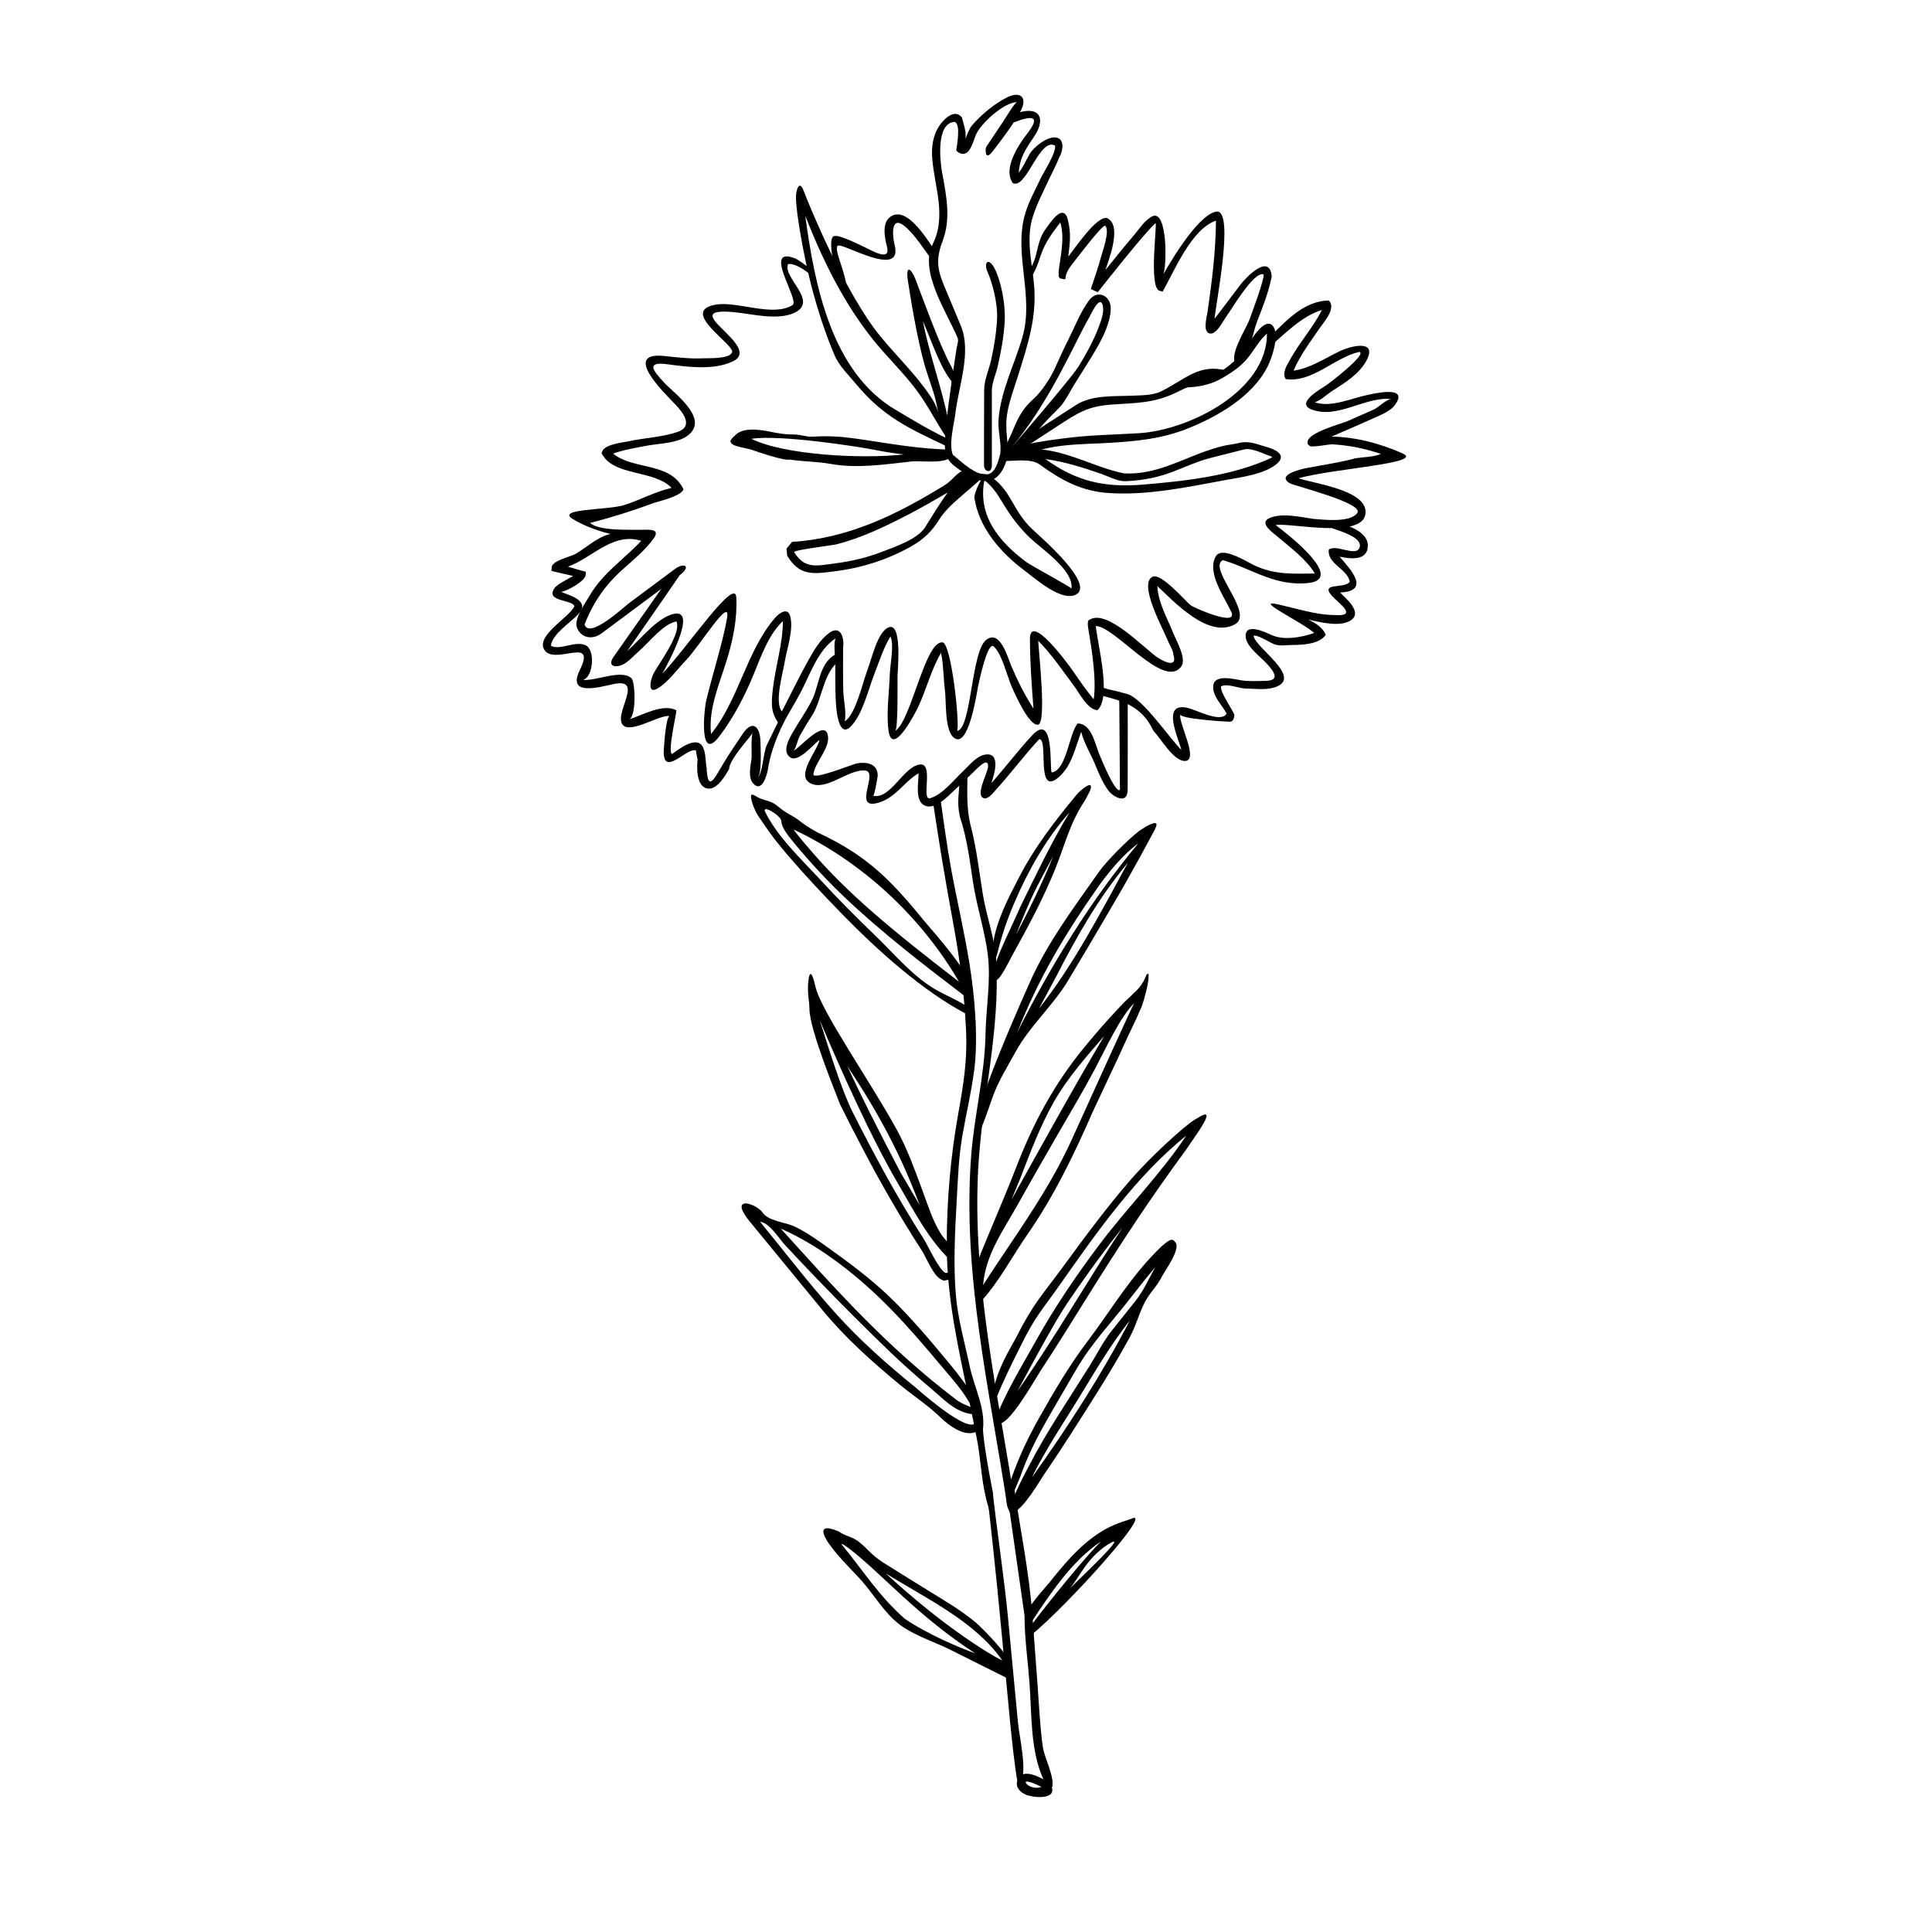 <?xml version="1.0" encoding="UTF-8"?>
<!-- Uploaded to: SVG Repo, www.svgrepo.com, Generator: SVG Repo Mixer Tools -->
<svg fill="#000000" width="800px" height="800px" version="1.1" viewBox="144 144 512 512" xmlns="http://www.w3.org/2000/svg">
 <g>
  <path d="m480.59 235.78c4.211-3.531 8.312-7.977 13.734-9.637-2.289 4.555-5.871 8.516-8.367 13.008-0.84 1.523-2.266 3.566-1.246 5.301 6.984 1.098 13.023-5.777 19.52-7.195 2.211 0.535-7.906 8.266-8.66 8.781-1.496 1.004-8.297 4.758-4.066 6.438 6.867 2.731 14.191-3.406 21.121-2.734-1.48 0.227-3.141 2.144-4.606 2.805-2.297 1.012-4.59 2.031-6.887 3.043-1.535 0.68-10.602 3.047-10.602 5.523v0.57l0.57 0.523c0.664 0.422 5.074-0.508 6.09-0.453 4.336 0.273 8.656 1.133 12.766 2.543-2.102 0.891-4.832 0.801-7.082 1.211l0.004 0.035c-4.098 1.09-8.383 1.676-12.539 2.481-1.438 0.281-8.203 1.812-4.574 4.012 1.223 0.746 19.859 5.297 17.926 7.93-1.949 2.641-9.027 1.727-11.613 1.547-3.309-0.465-8.594-1.738-11.84-0.125-2.609 1.293 1.23 3.894 2.336 4.84 3.32 2.836 7.609 5.965 9.883 9.766-5.734 0-10.184 0.418-15.707-2.004-2.051-0.902-8.867-5.445-10.543-2.559-2.492 4.289 2.297 10.82 4.098 14.742 1.863 4.066-9.723-1.012-10.742-1.762-1.359-1.008-7.769-8.621-10.078-7.582-3.926 1.785 2.742 13.785 3.918 16.773 0.434 1.09 1.523 2.769 1.57 3.949 1.09 3.438-2.289 1.941-4.074 0.785-3.527-2.277-13.547-13.176-18.223-10.055 0 0-0.559-0.02-0.352 1.758 0.203 1.785 2.481 12.836 1.527 19.289-1.926-2.328-3.699-4.852-5.394-7.356-1.152-1.699-11.512-15.859-11.512-8.625 0 6.086 0.48 12.391 0.938 18.465-2.383-3.75-4.211-7.387-5.941-11.457-0.906-2.152-2.938-9.77-6.676-6.707-3.898 3.211-3.836 23.531-7.586 24.035 0.676-2.438-1.613-23.137-3.863-23.438-4.676-0.609-8.328 20.867-12.59 23.473 0.816-0.191 0.594-13.387 0.625-14.43 0.055-1.988 1.293-14.656-2.457-12.992-2.906 1.281-4.438 8.535-5.578 11.43-1.117 2.848-3.078 11.754-5.949 13.418 0.492-2.344-0.332-5.598-0.383-7.977-0.09-3.863-0.074-7.738-0.051-11.598 0.363-2.383-0.605-6.086-3.707-3.82-2.387 1.75-4.019 4.59-5.438 7.117-2.504 4.473-4.727 9.129-7.09 13.684-2.012-2.488 0.262-10.09 0.711-12.891 0.59-3.652 2.43-8.625 1.527-12.277-0.66-2.676-3.098-0.75-4.074 0.387-7.617 8.906-9.508 21.543-16.934 30.758-0.711-6.625 2.144-13.109 4.086-19.305 1.758-5.602 2.902-11.297 2.609-16.922-0.293-5.629-13.094 13.453-19.59 20.223 1.133-2.106 9.586-17.281 3.023-15.84-4.414 0.973-9.008 6.984-12.328 9.84 3.125-4.453 13.871-20.027 13.871-20.027l-2.988 0.91c-4.828 6.883-9.656 13.754-14.484 20.633-1.867 2.66 0.656 3.109 2.816 1.867 1.43-0.832 2.731-2.348 3.984-3.43 2.559-2.207 6.352-7.176 9.844-7.789 1.422 3.25-4.852 11.32-6.211 14.082-0.508 1.043-1.699 5.367 1.188 3.688 2.836-1.652 5.16-5.027 7.465-7.394 3.648-3.758 12.027-17.492 10.957-11.266-1.066 6.231-3.699 14.379-5.473 21.664-0.656 2.695-2.004 16.797 3.394 9.73 3.773-4.953 6.758-10.676 9.117-16.434 1.91-4.629 3.981-10.645 7.766-14.152 0 5.961-2.004 12.102-2.672 18.047-0.492 4.469-0.523 6.508 2.254 9.984 1.586-3.043 3.68-6.383 5.266-9.426 2.422-4.644 4.566-11.141 9.195-14.086-0.734 0.898-0.156 5.457-0.16 6.566-0.004 3.414-0.031 6.832 0.145 10.238 0.07 1.238 0.523 10.078 3.961 6.59 3.203-3.269 4.66-9.891 6.297-14.043 1.281-3.238 2.398-6.84 4.219-9.793 1.047 2.156-0.105 7.566-0.18 10.066-0.137 4.731-0.961 10.082-0.344 14.777 1.004 7.598 7.5-5.344 7.934-6.301 2.133-4.613 3.414-9.824 5.992-14.207 0.695 3.269 0.609 6.656 1.039 9.969 0.387 2.953-0.133 10.23 2.242 12.391 4.027 3.68 6.277-12.359 6.551-13.531 0.191-0.82 2.484-12.168 4.18-10.504 2.203 2.137 3.473 7.754 4.699 10.602 0.672 1.551 4.664 10.66 7.047 10.086 2.238-0.539 0.137-19.25 0-22.227 3.633 3.719 6.484 7.926 9.559 12.078 1.324 1.785 3.648 6.301 6.144 6.312 3.769-3.465 0.082-17.168-0.453-22.297 5.129 0.074 18.113 17.035 22.668 10.707 1.484-2.039-1.414-7.004-2.188-8.949-1.578-3.988-3.961-7.965-4.156-12.332 4.481 4.188 13.531 13.992 20.57 10.121 5.266-2.887-7.418-14.906-3.203-17.012 7.898 2.383 13.859 7.027 22.707 6.062 9.805-1.078-5.699-13.082-8.727-15.348 3.875-0.715 23.84 3.977 23.84-3.477 0-5.844-13.719-7.531-17.785-8.922 9.18-2.606 33.574-3.961 27.562-6.602-6.016-2.637-12.203-4.316-18.797-4.449 3.606-1.543 7.199-3.109 10.785-4.715 1.91-0.852 5.133-2.082 6.231-3.984 3.234-4.828-5.586-2.727-7.367-2.363-4.297 0.867-9.84 3.488-14.105 1.965 1.586-0.469 3.125-2.012 4.484-2.91 3.438-2.207 7.445-4.586 9.34-8.375 2.766-5.527-4.609-3.5-7.074-2.316-3.977 1.91-7.926 4.586-12.375 5.238 1.676-3.988 4.457-7.68 6.891-11.227 1.066-1.566 4.516-5.305 2.473-7.367-6.242 0.086-10.652 4.691-15.109 9.078z"/>
  <path d="m452.25 216.78c0.996-1.754 1.254-17.531-2.926-15.434-1.898 0.945-3.426 3.344-4.762 4.922-2.609 3.055-5.133 6.176-7.633 9.32 0.953-2.82 4.566-12.047 0.387-13.816-2.75-0.551-8.688 8.332-10.219 10.246 0.457-3.699 0.789-6.156-0.09-9.719-1.195-4.871-4.82 0.941-5.965 2.484-2.856 3.898-1.648 8.785-5.387 11.848l0.012 2.629c2.359-2.074 3.195-4.769 4.168-7.668 1.129-3.316 3.008-5.848 5.152-8.641 1.273 4.348 0.012 8.934-0.488 13.383 0 0 0.059 0.016 0.066 0.016-0.051 0.719-0.098 1.391 0.742 1.516l1.008 0.152c0.098-1.844 1.176-3.223 2.293-4.609 0.855-1.062 7.387-9.785 8.297-9.598 1.32 1.371-0.82 7.082-1.16 8.41-0.734 2.836-1.773 5.598-2.664 8.387l1.84 0.832c0.121-0.156 12.402-15.816 15.297-18.289 0.543-0.117-1.895 17.176 1.098 17.914l0.805 0.207c3.082-5.445 7.648-16.621 14.125-18.797-0.059 8.168-1.074 16.066-2.227 24.137-0.207 1.445-1.441 5.621 0.777 5.785 1.734 0.125 3.473-3.606 4.375-4.797 1.129-1.492 7.078-11.68 9.598-10.898 0.852 0-3.527 11.68-3.715 12.176-0.988 2.535-5.934 10.102-3.188 11.785l1.148-0.656c2.414-2.766 2.875-7.535 4.16-10.887 1.543-3.969 3.019-7.656 3.84-11.828-0.48-6.324-6.734 0.098-8.34 2.215-2.262 2.992-4.508 5.996-6.797 8.969 0.25-3.688 5.25-28.18 0.711-28.43-4.539 0.406-11.375 11.52-14.34 16.734z"/>
  <path d="m358.46 215.01c-1.02-0.801-3.059-2.254-3.672-2.492-9.035-3.598 1.215 11.074-0.734 12.312-5.176 3.289-14.586-1.074-20.32-0.102-10.031 1.691 5.066 10.555 4.266 12.652-0.629 1.77-6.141 1.516-7.441 1.57-3.637 0.168-6.801-0.211-10.359-0.598-11.48-1.25-0.371 9.562 2.641 12.695 2.172 2.258 5.094 5.945 0.656 7.445-4.055 1.371-8.711 1.535-12.914 2.457-1.531 0.336-6.137 0.75-6.938 2.578l-0.227 0.523c2.941 6.246 13.887 4.359 18.559 9.246-4.195 0.926-8.324 3.188-12.438 4.519-4.492 1.461-18.539 0.898-13.648 3.797 4.891 2.898 11.68 4.906 18.742 4.953-4.664 5.25-10.746 9.047-14.328 15.215-1.078 1.848-4.227 6.203-3.445 8.43 1.012 2.891 4.144 3.426 6.488 1.688 6.906-5.144 17.473-13.012 20.727-15.426 3.254-2.414 1.246-3.512-1.234-1.668-2.484 1.844-8.098 6.027-12.148 9.043-1.441 1.074-10.5 9.582-11.777 5.672 2.266-5.859 5.375-10.34 10-14.523 2.836-2.562 6.066-5.164 8.316-8.305 2.055-2.856-1.883-2.238-3.668-2.289-3.062-0.074-10.727 0.336-13.199-1.809 5.473-1.426 10.879-3.066 16.172-5.055 1.844-0.691 7.863-1.926 8.594-3.859-3.445-7.32-13.281-5.031-18.66-9.48 2.906-1.027 6.051-1.527 9.062-2.102 3.477-0.66 8.48-0.555 11.23-3.09 4.781-4.41-4.027-10.695-6.758-13.613-3.144-3.356-4.805-5.644 0.996-4.848 5.297 0.727 12.172 1.594 17.164-0.754 8.414-3.945-15.75-14.551 0.312-13.07 4.664 0.43 12.152 2.457 16.582-0.105 5.445-3.152-3.637-9.113-2.231-12.625 1.637-0.309 4.309 1.414 5.801 2.699z"/>
  <path d="m379.98 201.44c-2.398 1.656-1.477 5.738-0.902 8.031 0.969 3.871-3.883 1.004-5.551 0.215-2.961-1.391-7.941-3.945-8.816-2.934-0.883 1.012-0.332 5.25 0.586 7.977l2.906 5.465c0.336-3.184-3.559-10.488-2.102-11.113 1.457-0.629 17.242 8.855 14.992-0.117-0.672-2.707-1.059-8.52 3.176-4.574 2.481 2.309 4.332 5.285 6.328 8l1.656-1.246c-2.16-2.953-7.691-12.875-12.273-9.703z"/>
  <path d="m401.59 177.23c-0.711 0.805-1.32 2.523-1.727 3.551 0.223-2.019-0.434-3.707-0.961-5.668-1.984-2.469-4.867 0.57-5.965 2.215-1.75 2.625-2.137 5.727-1.875 8.801 0.66 7.691 3.809 15.164 0.098 22.609-3.613 7.195 3.707 17.91 6.602 24.758 0.363 0.84-0.125 1.961-0.266 2.848-0.523 3.441-1.031 6.883-1.512 10.324-0.629 4.539-1.266 9.105-1.535 13.684-0.297 5.043 0.754 6.086 4.961 8.926 4.914 3.32 9.129 3.285 11.195-2.852 0.945-2.852 0.176-5.891 0.102-8.844-0.301-4.781 1.676-9.453 3.062-13.93 2.606-8.367 5.129-15.703 4.223-24.703-0.473-4.457-1.422-8.82-1.082-13.336 0.352-4.742 2.66-8.836 4.606-13.082 1.039-2.273 2.277-4.484 3.184-6.805 0.992-1.617 1.672-5.301-1.25-5.309-2.312-0.012-5.566 2.629-6.637 4.488-0.918 1.617-1.652 3.387-2.832 4.836 0.324-4.242 1.926-6.348 4.188-9.738 2.641-3.941 1.949-7.785-3.859-6.293 2.16-3.719 0.281-5.738-3.414-3.91-3.484 1.742-6.754 4.516-9.305 7.43zm-2.191 7.531c1.906-0.176 2.578-3.672 3.324-5.25 1.359-2.891 7.269-8.363 10.797-8.457-0.676 0.262-2.805 3.828-3.445 4.805-1.57 2.348-3.285 4.934-4.707 7.059-0.281 0.48-0.43 3.871 1.598 1.309 0.805-1.023 3.914-5.047 5.656-7.766 0.781-0.277 4.312-1.785 5.219-0.91 0.988 0.922-2.137 4.465-2.559 5.09-1.898 2.754-5.473 8.465-2.801 11.969l0.605 0.066c3.305 0 6.57-12.078 10.438-10.141 0.777 1.246-3.055 7.332-3.602 8.496-1.566 3.301-3.57 6.828-4.457 10.363-2.656 10.539 2.539 21.148-0.473 31.816-2.066 7.289-5.965 14.695-6.387 22.309-0.16 2.871 0.828 5.898 0.48 8.73-0.449 1.633-1.129 4.746-3.043 5.367-3.008 0.973-7.422-3.394-9.445-5.039l-0.012 0.105c-1.285-2.801 0.262-8.289 0.598-11.105 0.875-7.34 4.328-16.207 1.465-23.191-1.047-2.562-2.121-5.117-3.199-7.672-2.453-5.84-4.012-8.695-1.664-14.801 2.289-5.949 1.012-12.055-0.102-18.098-0.504-2.75-1.785-13.281 3.332-13.508 1.688 0.66 0.523 6.398 0.402 7.559 0.484 0.594 1.211 0.965 1.98 0.895z"/>
  <path d="m451.75 247.69c-2.344 1.168-5.375 1.047-7.856 1.176-4.801 0.207-10.566-0.227-14.723 2.453-5.559 3.586-11.105 7.176-16.668 10.766l1.133 1.742c3.559-2.316 7.133-4.629 10.691-6.953 5.211-3.379 7.805-5.195 14.227-5.652 6.695-0.473 11.391-0.328 17.438-3.336 5.082-2.519 7.609-3.098 11.656-4.398l1.379-1.301c-7.301-1.871-10.695 2.211-17.277 5.504z"/>
  <path d="m474.43 235.79c-4.379 6.312-10.969 9.863-18.438 9.812l0.242 1.102c4.488 0.035 8.227-0.406 12.168-2.793 2.481-1.484 4.805-3.113 6.566-5.41 1.543-2.004 2.867-4.449 4.801-6.09 0 15.305-20.703 25.574-33.93 26.391-6.578 0.402-13.27 0.473-19.805 1.352-1.75 0.238-20.973 2.394-13.887 5.57l2.625-0.082s-0.141-0.145-0.266-0.266c6.644-3.945 16.309-3.562 23.66-4.027 7.141-0.438 13.75-1.062 20.504-3.758 7.977-3.176 17.281-8.508 21.281-16.5 1.125-2.246 3.254-8.48 1.367-10.715-2.219-2.629-6.098 4.266-6.891 5.414z"/>
  <path d="m441.85 269.44c-6.785-1.305-14.172-5.527-21.664-6.309-1.391-0.141-15.012-0.957-10.047 3.047 2.871 0 7.125-0.73 9.387 0.918 5.727 4.156 10.984 7.074 18.258 7.559 10.297 0.684 20.824-1.551 30.895-3.422 4.086-0.762 10.762-1.551 13.926-4.535 2.516-2.383-1.246-3.769-2.785-4.195 0.031 0.055 0.68 1.445 1.031 2.18 0 0-0.992-2.109-1.031-2.18-2.637-0.734-4.746-1.758-7.394-1.129-2.988 0.711-2.973 0.176-8.949 2.211-5.977 2.035-13.512 6.379-21.625 5.856zm0.305 2.086c11.078-0.418 15.133-4.231 22.711-6.184 2.953-0.754 5.898-1.5 8.863-2.242 2.019-0.516 5.281 1.285 7.254 1.875 0.02 0.047 0.109 0.258 0.121 0.266-10.273 4.867-23.145 6.273-34.375 7.195-10.066 0.82-17.578-0.898-25.664-6.781 5.004 0.695 9.793 2.203 14.551 3.844 1.984 0.676 4.508 2.062 6.539 2.027zm37.656-9.027-0.016-0.039z"/>
  <path d="m432.59 223.62c-2.273 3.094-3.664 6.762-5.371 10.188-1.316 2.606-2.535 5.254-3.719 7.918-1.023 2.293-3.535 6.133-5.406 7.793-5.027 4.449-4.785 7.812-8.117 13.523l-0.035 3.258c4.156-2.379 6.258-5.019 9.465-8.66 2.172-2.465 2.836-3.129 5.422-5.715 1.203-1.211 2.734-4.133 3.734-5.801 2.324-3.863 6.934-10.574 8.504-14.75 0.691-1.793 1.293-3.727 1.293-5.668-0.004-3.418-3.57-5.078-5.769-2.086zm0.027 4.566c0.379-0.648 2.711-5.93 3.547-3.492 0.613 1.809-0.359 4.289-0.988 5.949-1.367 3.652-3.293 7.098-5.324 10.422-1.812 2.984-15.852 19.23-18.012 21.809 10.625-12.652 16.934-28.102 20.777-34.688z"/>
  <path d="m355.03 195.07c-0.629 2.438 1.949 17.062 4.156 25.328 1.617 6.047 3.543 12.031 6 17.785 1.23 2.867 3.68 5.176 5.656 7.566 7.32 8.82 14.055 11.766 24.258 16.629l0.75-4.621c-4.016-3.75-2.336-4.41-5.379-8.906-3.883-5.742-8.871-10.48-13.246-15.82-9.227-11.297-18.848-34.727-20.191-38.324-1.344-3.582-2.004 0.363-2.004 0.363zm26.512 57.648c-17.246-9.98-21.688-33.402-24.133-51.504 4.586 11.645 10.125 23.035 17.996 32.84 3.68 4.574 7.949 8.625 11.48 13.336 3.047 4.082 5.246 8.645 8.121 12.832-4.684-2.234-9.016-4.844-13.465-7.504z"/>
  <path d="m338.09 260.04c-2.195 2.309 3.508 2.457 5.594 3.32 0.398 0.152 8.074 2.832 9.633 2.438 3.844 0.57 7.043 0.469 10.914 1.16 7.082 1.266 14.395 0.082 21.469-0.68 2.488-0.273 12.641 1.223 10.113-3.148-8.586-0.102-16.836-1.758-25.312-2.938-3.598-0.504-7.238-0.73-10.863-0.48-2 0.137-3.352-0.559-5.305-0.574-2.109 0-3.211-0.188-4.953-0.484-1.875-0.328-7.977-1.98-10.469 0.645zm38.164 3.266c2.414 0.473 4.812 0.852 7.262 1.129-11.594 1.273-31.93 0.074-40.387-4.144 7.344-1.141 27.488 1.906 33.125 3.016z"/>
  <path d="m394.15 272.7c-12.574 7.707-25.258 13.961-40.234 14.906l-1.473 1.777 0.152 1.848c3.285 5.488 6.863 4.898 12.629 4.172 5.789-0.73 11.41-2.289 16.691-4.769 4.914-2.312 8.137-4.367 10.949-8.887 2.414-4.051 8.664-8.23 11.656-11.445h3.031c-0.969-0.75-3.719-0.609-4.883-0.996l-1.289-0.918c-3.832-0.016-4.019 2.348-7.231 4.312zm-9.371 7.625c3.535-1.828 6.957-3.824 10.398-5.812-2.207 2.949-4.066 6.137-6.027 9.238-1.988 3.168-8.113 5.219-11.516 6.519-3.945 1.523-8.066 2.488-12.254 3.023-4.82 0.621-8.137 1.637-10.918-2.977-0.211-0.559 10.289-1.824 11.078-2.031 6.789-1.719 13.066-4.762 19.238-7.961z"/>
  <path d="m402.21 275.82c1.164 8.031 6.973 14.625 13.133 19.254 2.863 2.137 9.75 8.332 13.648 6.566 5.629-2.59-9.34-15.406-11.477-17.441-5.426-5.16-5.375-10.469-11.719-14.453-2.066 0.379-3.668 5.519-3.586 6.074zm13.703 17.078c-7.266-5.438-12.836-12.262-11.047-21.664 2.715 2.18 3.789 4.352 5.602 7.234 1.844 2.934 3.981 5.672 6.488 8.07 3.055 2.906 11.715 8.664 10.977 13.438 0-0.352-10.625-6.031-12.02-7.078z"/>
  <path d="m384.62 218.51c0.68 4.43 2.336 14.812 4.363 22.027 0.926 3.316 2.289 6.57 3.074 9.898 0.473 1.988 0.637 4.324 1.605 6.125 2.246 4.176 3.148-3.059 3.234-3.894 0.309-3.246 0.629-6.488 0.938-9.734l-0.465 4.82c1.324-1.324-0.711-5.621-1.508-7.078-2.977-5.445-8.004-19.461-9.219-22.582-1.211-3.121-2.699-4.016-2.023 0.418zm9.984 33.688c-1.859-7.773-4.5-15.285-6.055-23.156 2.031 4.527 4.492 12.172 7.656 16.07 0 0 0.051 8.996-0.348 12.656-0.062-0.27-1.254-5.57-1.254-5.57z"/>
  <path d="m405.7 216.05c1.109 2.469 2.734 7.957 2.535 12.434-0.176 3.633-0.77 7.25-1.551 10.809-0.539 2.535-1.863 5.387-1.867 7.965-0.016 6.676-0.086 18.199-0.047 20.043 0.039 1.84 2.082 2.266 2.082 0v-19.77c0-2.07 1.031-4.293 1.516-6.301 0.891-3.805 1.594-7.664 1.863-11.562 0.359-5.195-1.055-11.465-2.664-14.547-1.617-3.09-2.969-1.539-1.867 0.93z"/>
  <path d="m497.07 283.99c1.785 0.695 8.137 2.367 7.238 5.09-0.883 2.648-6.262-1.012-8.172 0.598-0.441 3.789 4.992 5.094 5.559 8.48-1.391 2.121-8.902-0.211-3.945 4.539 1.371 1.328 5.332 4.312 1.066 4.324-5.375 0.012-8.102-0.957-15.738-2.769s5.848 4.504 9.191 7.481c-3.188 1.16-7.977 2.035-11.23 0.586-1.336-0.594-6.801-3.356-6.941 0.07-0.109 2.777 3.848 5.566 5.562 7.43 1.996 2.176 3.742 4.578-0.422 4.621-1.996 0.02-4.102 0.172-6.09-0.117-1.805-0.262-7.238-1.805-7.621 1.328-0.344 2.715 2.352 5.195 3.543 7.465l-0.402 0.488c-2.055 1.535-7.394-1.344-9.688-1.941-7.438-1.918-2.746 7.734-1.914 11.047-2.883-2.742-10.117-13.508-14.203-14.738-4.43-1.324-3.047-0.637-7.473-1.977l-0.598 1.996c5.5 1.648 11.473 2.293 14.902 9.742 1.926 1.91 5.34 8.09 8.387 7.926 3.754-0.207-1.941-10.328-1.27-12.316 0 1.164 11.895 1.91 13.105 1.918 1.199 0.012 1.211-1.863 1.211-1.863-0.66-1.594-3.906-6.102-3.527-7.5 1.5-0.898 4.727 0.551 6.531 0.57 2.434 0.023 5.188 0.453 7.551-0.277 8.055-2.484-5.117-10.5-5.481-13.73 1.188-0.262 4.293 1.824 5.57 2.293 1.367 0.504 3.289 0.172 4.734 0.168 2.664-0.004 7.281-0.211 8.836-2.746-0.918-2.012-2.793-3.109-4.707-4.012 3.141 0.734 8.402 2.07 11.281 0.262 3.367-2.121-1.328-5.914-2.781-7.406 8.277-0.387 2.691-6.231-0.141-9.508 2.719 0.578 7.445 1.254 7.496-2.891 0.047-3.906-5.762-5.438-8.637-6.551z"/>
  <path d="m364.92 317.7c-3.953 2.644-3.848 8.207-5.848 12.062-1.5 2.887-3.438 5.633-5.066 8.469-0.941 1.637-2.711 4.812-0.711 6.402 2.188 1.742 6.363-3.512 7.871-4.555-0.516 2.875-6.34 9.34-2.488 11.453 4.172 2.297 10.02-3.672 14.523-3.344 3.82 0.273-3.195 10.133 3.098 8.672 4.918-1.145 7.082-5.547 11.133-7.941 0.023 2.352-1.047 7.246 1.531 8.52 2.762 1.367 6.231-2.379 8.016-4.082 1.699-1.629 3.402-3.25 5.125-4.863 0.746-0.707 3.871-4.144 3.742-1.336-0.074 1.707-3.578 7.758-1.043 8.395 1.137 0.289 2.539-1.617 3.148-2.277 3.949-4.359 7.445-9.059 11.453-13.387 2.586-0.168-1.094 15.66 5.297 9.965 3.391-3.031 4.293-7.848 5.836-11.922 0.594 2.742 2.492 5.789 3.598 8.465 1.023 2.473 1.934 4.777 3.496 6.984 1.273 1.785 5.18 4.019 5.211-0.074 0.051-7.352 0.012-17.977 0.012-25.328l-2.238 1.062 0.18 24.262c-1.219 1.117-5.125-8.605-5.527-9.566-1.078-2.625-2.031-8.02-5.691-8.012-2.258 2.641-2.906 12.398-6.867 12.992-0.637-0.941 0.828-16.332-5.215-9.809-3.789 4.098-7.109 8.508-10.816 12.676 0.73-1.98 2.801-8.453-1.734-7.582-2.227 0.43-4.102 2.852-5.664 4.316-2.539 2.383-5.34 6.117-8.711 7.199-2.676 0.863 1.109-9.445-2.82-8.922-4.348 0.578-7.754 9.352-12.379 8.293 0.418-0.016 1.234-5.281 1.234-5.344 0-3.203-3.027-3.707-5.547-3.231-1.164 0.227-11.699 4.527-11.492 2.867 0.398-3.305 4.746-7.129 3.754-10.602-1.074-3.758-7.336 3.535-8.949 4.359 0.715-1.047 0.992-2.918 1.691-4.125 1.008-1.738 2-3.465 3.109-5.148 2.836-4.324 2.953-12.105 7.773-14.785l-1.148-1.723z"/>
  <path d="m306.65 285.37c-3.606 0.344-6.84 3.441-9.879 5.289-1.547 0.945-6.469 1.844-6.574 3.723l-0.051 0.898c1.883 0.539 3.82 0.867 5.715 1.367-0.961 0.629-4.535 2.316-4.984 3.34-2.312 3.477 4.742 2.891 5.359 4.629-1.293 3.102-11.25 8.273-7.551 12.137 3.512 2.949 13.316-4.035 8.949 4.887-3.406 6.953 5.148 4.465 8.867 3.664 8.387-1.809 0.207 7.543 2.457 10.695 1.93 2.691 9.98-2.731 12.48-2.227-1.004 0.215-1.547 8.82-1.547 9.445 0 6.723 6.047-1.109 8.52-0.359 0.211 1.27 0.316 1.777 0.453 2.414-0.242 2.062-0.344 7.238 2.648 7.699 2.551 0.387 4.691-3.445 5.707-5.144 0-2.418 5.106-7.875 6.363-9.758-0.664 0.516-0.297 6.195-0.414 7.023-0.262 1.793-0.969 4.875 0.371 6.453 2.379 2.812 3.754-2.309 3.965-3.648 0.805-5.297 2.848-9.719 5.18-14.508l-0.898-1.324c-1.512 3.09-3.019 6.188-4.523 9.281-1.039 2.121-1.078 7.551-2.535 8.828 1.238-1.074 0.828-7.629 0.801-9.609-0.055-3.965-2.098-6-4.699-2.098-1.758 2.637-3.578 5.25-5.195 7.977-2.312 3.883-3.965 7.426-4.367 1.465 0.121-0.016-0.105-0.988-0.105-0.988-0.195-1.547-0.172-4.098-1.148-5.367-1.891-2.457-6.398 1.246-7.977 2.297-1.039-1.062 1.043-9.77 1.234-11.586-3.566-1.977-9.09 1.316-12.656 2.414 2.082-0.465 1.758-9.934 0.754-10.906-2.606-2.504-9.332 0.711-12.871 0.422 2.711-0.707 3.414-8.133 0.559-9.262-2.82-1.125-6.602 1.473-9.074 0.207 0.398-3.113 4.984-6.016 7.141-8.223 3.488-3.582-1.762-5.012-4.414-6.051 1.473-0.188 6.438-2.875 6.504-4.535l0.031-0.812c-1.586-0.379-3.148-0.891-4.719-1.352 6.758-2.453 12.348-9.805 20.402-6.484l0.789-0.414-0.242-1.012c-0.113-0.5-0.398-1.691-8.824-0.887z"/>
  <path d="m391.14 355.74c1.703 11.547 3.344 21.387 5.461 32.867 1.793 9.754 2.996 18.984 3.43 28.863 0.332 7.652-0.734 14.148-2.082 21.625-2.062 11.496-3.062 23.234-3.047 34.934 0.016 14.5 3.199 27.582 6.047 41.672 0.625 3.078 1.25 6.176 1.867 9.266 1.074 5.289 1.184 10.852 2.488 16.055-0.059 0.039 0.746 2.75 0.746 2.75 1.406 8.277 1.422-2.43 0.863-5.316-2.383-12.277-2.414-15.68-2.414-15.68 0.676-5.648-2.328-11.117-3.512-16.676-1.324-6.266-3.16-12.625-3.684-19.016-0.672-8.273-0.23-16.523 0.227-24.793 0.332-5.828 0.508-11.566 1.508-17.316 0.977-5.637 2.316-11.27 3.074-16.93 1.234-8.594 0.188-20.133-1.195-28.711-1.344-8.324-3.301-16.621-4.828-24.922-1.258-6.816-1.891-12.117-2.902-18.973z"/>
  <path d="m398.27 350.18c0 4.191-0.801 6.152 0.121 10.305 1.863 5.586 2.59 11.477 3.465 17.277 0.992 6.559 3.203 13.039 3.961 19.582 0.781 6.766-0.516 13.895-0.645 20.695-0.195 10.848-2.973 21.41-3.797 32.199-2.41 31.613 4.883 61.914 9.559 92.902l2.055-0.309c-4.504-29.773-11.371-58.84-9.75-89.188 0.973-18.277 5.828-36.516 4.769-54.945-0.336-5.977-2.609-11.891-3.562-17.809-0.969-5.898-1.613-11.891-3.109-17.684-1.395-5.41-0.934-9.742-0.934-15.234l-1.406 1.16z"/>
  <path d="m448.37 402.12c-0.91-0.398-0.453 1.961-3.629 4.793-2.031 2.039-1.797 1.617-3.797 3.734-3.223 3.375-6.281 6.902-9.266 10.504-8.414 10.16-13.875 20.504-18.609 32.781-2.031 5.281-4.289 10.469-6.449 15.703-0.887 2.125-1.77 4.258-2.648 6.383-1.316 3.199-1.598 6.027-1.598 9.094-0.016 0.926-0.332 2.957 0.836 3.43l0.801 0.316c4.676-5.094 8.262-11.934 12.191-17.602 7.195-10.383 12.461-21.336 17.523-32.918 2.84-6.137 5.785-12.207 8.578-18.367 1.41-3.148 2.949-6.055 3.762-8.133 0.559-1.117 0.777-1.688 1.656-5.062 0.879-3.383 0.648-4.656 0.648-4.656zm-34.055 54.34c2.676-6.934 5.297-13.969 8.973-20.461 3.621-6.375 8.605-11.965 13.367-17.488-8.484 14.281-16.523 28.934-24.621 43.453 1.285-3.09 2.281-5.504 2.281-5.504zm30.25-46.59c-0.301 0.293-11.055 24.047-16.523 36.113-6.394 14.086-15.219 25.684-23.512 38.566 0.699-8.223 5.394-14.52 9.355-21.617 3.375-6.066 6.828-12.07 10.297-18.078 3.336-5.785 6.777-11.516 9.906-17.406 3.043-5.734 6.754-13.941 10.477-17.578z"/>
  <path d="m358.11 406.04c0.016 2.082 0.398 3.715 0.398 5.273 0 5.684 7.465 23.461 8.082 25.301 4.273 8.559 8.68 17.051 13.473 25.332 2.637 4.559 5.387 9.062 8.246 13.492 1.445 2.231 3.109 7.246 5.828 7.945l1.883-0.348-0.312-1.906-1.055 0.238c-1.605-0.402-4.891-7.5-5.699-8.77-3.789-5.945-7.367-12.02-10.762-18.191-2.836-5.144-5.535-10.344-8.184-15.582-3.043-6.012-6.731-18.051-8.766-24.465 5.426 12.871 13.582 31.07 20.633 43.117 4.246 7.246 7.785 14.383 13.75 20.309 2.559-1.969-1.094-4.953-2.203-6.691-2.309-3.621-3.559-7.836-5.047-11.824-2.016-5.391-3.91-10.746-6.68-15.816-7.141-13.055-20.117-31.453-21.617-38.066-1.492-6.625-1.977-1.43-1.969 0.652zm24.5 48.598c-6.418-12.238-10.809-21.035-14.07-28.102 7.969 11.895 14.203 23.422 19.156 36.789-2.547-4.352-5.086-8.688-5.086-8.688z"/>
  <path d="m447.71 363.02-1.777 1.152c-3.082 2.359-8.711 8.035-10.734 10.922-6.332 9.02-12.727 17.477-17.492 27.496-1.129 2.379-17.277 38.359-14.484 39.664l0.941 0.434c1.082-2.644 1.977-5.387 2.941-8.082 1.527-4.242 3.82-7.789 5.984-11.773 3.68-6.793 9.891-12.227 13.922-18.902 3.836-6.348 7.582-12.727 11.32-19.125 1.387-2.363 2.777-4.727 4.125-7.117 2.191-3.871 6.231-11.25 7.324-13.336 1.094-2.086 1.238-3.07-2.07-1.332zm-12.914 16.336c5.203-7.43 8.941-10.363 10.906-11.914-12.656 15.18-23.281 32.484-32.098 50.117 5.383-13.719 12.203-25.387 21.191-38.203zm-10.875 23.398c5.473-10.711 11.238-20.836 18.965-30.102-7.09 13.027-14.363 26.988-23.559 38.652 2.219-4.117 4.594-8.551 4.594-8.551z"/>
  <path d="m343.98 354.82c-1.508-0.91-0.871 1.074-0.609 1.98 0.492 1.691 1.371 3.117 1.371 3.117 3.648 5.551 5.715 8.031 8.387 11.145 4.551 5.285 9.332 10.352 14.191 15.332 9.238 9.457 21.148 20.227 32.93 26.41 0 0.527-0.004 1.078-0.004 1.078 2.363 0.473 1.082-2.621-1.184-3.926-2.047-1.164-4.231-2.16-6.312-3.266-6.422-3.394-11.836-10-17.035-14.984-5.019-4.801-9.879-9.738-14.59-14.844-4.953-5.359-11.176-11.176-14.414-17.828-0.68-1.859 4.414 1.152 4.379 2.691-0.035 1.535 1.934 3.953 3.406 5.734 4.109 4.969 8.484 9.703 13.156 14.156 10.176 9.691 21.398 18.254 32.543 26.766l1.16-0.488c2.731-2.883-10.078-16.992-11.992-19.32-9.273-11.34-15.375-17.75-28.652-23.945-3.684-2.004-4.227-2.734-5.777-3.793-1.184-0.805-2.562-1.289-4.715-3.094-2.359-1.984-3.277-1.129-6.238-2.922zm15.285 15.043c-2.766-3.188-4.172-4.934-4.992-6.047 18.105 8.48 33.801 23.055 43.867 40.352-17.988-13.812-29.34-23.297-38.875-34.305z"/>
  <path d="m429.57 354.29c-5.91 7.133-11.371 14.141-15.637 22.453-2.797 5.438-5.738 10.992-6.707 17.035-0.418 2.637-1.859 10.148-0.004 12.137l0.145-0.969 0.504-1.031c-1.777-2.273-0.207-4.644 0.402-7.152 1.117-4.566 2.613-9.027 4.469-13.359 3.652-8.523 8.488-17.207 14.711-24.129-4.883 8.055-8.926 16.641-13.078 25.086-1.965 4.644-5.953 12.293-7.246 17.195-0.191 0.711-0.555 2.754 0.984 2.172 1.145-0.441 3.641-5.621 4.156-6.57 4.051-7.301 8.012-14.652 11.176-22.383 2.918-7.106 3.883-12.348 8.168-18.793 0 0 1.367-2.562 1.324-2.594 1.113-3.344-3.09 0.57-3.367 0.902zm-13.586 30.797c2.664-6.289 5.285-10.652 7.133-14.223-2.891 7.18-6.258 13.984-9.844 20.828 0.848-2.129 1.77-4.379 2.711-6.606z"/>
  <path d="m341.41 462.93c-1.582 0.207-0.957 2.055 1.258 4.762 2.215 2.699 12.918 15.734 19.383 23.602 5.961 7.246 13.082 13.613 20.293 19.566 3.566 2.957 7.664 5.598 10.965 8.832 1.863 1.82 6.613 5.617 9.809 3.496l0.867-0.57-1.152-1.734s2.383-0.5-0.867 0.574c-3.25 1.074-15.227-9.68-15.523-9.93-7.441-6.012-14.566-12.359-20.984-19.477-7.008-7.777-13.391-16.176-20.035-24.273 2.453 0.227 4.953 4.359 6.555 6.098 2.867 3.102 5.773 6.176 8.711 9.215 6.266 6.504 12.652 12.906 19.172 19.164 3.523 3.375 7.113 6.551 10.832 9.688 3.144 2.648 6.34 6.191 10.656 6.781 6.191 0.832-4.742-12.156-6.027-13.707-4.914-5.926-9.969-11.934-15.516-17.281-5.238-5.043-11.141-9.367-17.039-13.586-2.664-1.898-5.195-3.656-8.133-5.082-2.551-1.25-7.144-1.395-8.688-3.93 0 0-0.449-0.695-2.098-1.562 0.012 0-1.539-0.766-2.438-0.645zm56.059 52.039c-18.797-14.277-31.957-29.285-46.559-45.375 10.609 4.613 20.953 12.914 29.035 21.191 4.66 4.762 9.055 9.875 13.324 15 2.922 3.496 6.418 7.211 8.375 11.359-0.184-0.34-2.473-0.879-4.176-2.176z"/>
  <path d="m460.64 440.71c-3.141 1.918-11.98 10.172-16.727 15.609-6.332 7.246-12.137 15.105-17.816 22.863-6.258 8.539-8.082 9.965-12.887 19.406-1.367 2.676-8.184 13.055-5.688 20.344l0.18-0.559 0.086-1.617c-0.855-1.043 0.059-1.77 0.492-2.84 1.703-4.203 3.961-8.715 5.984-12.785 4.168-8.418 5.168-8.949 10.586-16.629 9.766-13.875 20.211-28.844 33.527-39.551-6.828 10.254-15.68 19.098-23.074 28.949-6.121 8.141-11.766 16.469-16.727 25.355-3.953 7.098-8.387 14.191-11.16 21.852l1.133 0.105c2.727 0.91 9.688-11.602 11.047-13.68 4.414-6.723 8.641-13.551 12.898-20.379 8.566-13.707 16.402-25.676 25.988-38.688 0 0 1.027-1.527 1.023-1.527 1.754-2.519 6.742-9.406 2.691-7.144zm-33.816 48.664c5.926-8.723 10.609-14.973 14.645-20.043-9.426 14.305-17.957 29.25-27.801 43.277 4.481-8.375 10.25-18.961 13.156-23.234z"/>
  <path d="m405.52 538.91c1.289 11.578 2.527 23.156 3.629 34.758 0.855 8.961 1.707 17.945 2.559 26.918 0.309 3.152 1.293 12.711 1.969 15.645l0.785 0.387c1.855-3.258-0.316-12.258-0.695-16.176-0.852-8.984-1.703-17.973-2.555-26.965-1.102-11.613-2.898-22.879-4.18-34.48z"/>
  <path d="m410.64 538.08 4.867 34.051c0 5.914 0.883 11.949 1.32 17.855 0.621 8.266 0.168 17.852 3.688 25.562-1.551-0.867-5.109-2.562-6.481-0.523-1.848 2.742 1.215 4.746 3.16 4.934 0 0.102 1.305 0.238 1.305 0.238 1.926 0.16 4.953-0.031 4.281-2.43 0.918-2.418-2.023-8.02-2.418-10.758-0.762-5.367-0.977-10.812-1.379-16.211-0.469-6.273-0.938-12.551-1.402-18.828-0.848-11.395-3.254-22.852-4.875-34.168zm7.312 79.633c-1.148-0.242-1.984-0.781-2.133-1.387 0.117-0.781 3.797 0.988 4.168 1.219-0.559 0.18-1.137 0.359-2.035 0.168z"/>
  <path d="m451.91 474.21c-8.188 7.848-12.992 16.348-19.738 25.297-4.875 6.453-8.867 13.285-12.836 20.328-2.875 5.094-5.324 10.316-7.266 15.828-0.277 0.75-2.953 6.59 0.18 9.895l0.152-3.664c-0.293-1.984 1.324-4.769 2.012-6.629 1.75-5.039 4.137-9.82 6.758-14.449 2.648-4.699 5.41-9.336 8.113-14.008 3.777-6.555 9.445-12.59 14.113-18.574 2.207-2.852 4.438-5.688 6.777-8.43-1.855 3.246-3.066 6.223-5.414 9.152-2.035 2.551-4.082 5.106-6.121 7.664-2.207 2.762-3.875 6.125-5.738 9.125-5.551 8.906-11.562 17.652-16.359 26.988-0.598 1.168-6.953 12.906-4.121 12.09 2.871-0.82 7.203-8.566 8.699-10.727 4.769-6.918 9.23-14.078 13.715-21.184 2.953-4.711 5.809-9.461 8.469-14.355 2.516-4.621 2.75-8.293 6.031-12.398 0 0 1.461-1.863 2.211-3.144 0.871-1.996 5.883-8.383 3.723-9.996 0 0-0.43-1.129-2.031 0.137-0.336 0.273-1.02 0.758-1.328 1.055zm-33.863 60.133c3.289-6.418 7.238-12.426 11.043-18.555 4.606-7.406 8.883-15.02 14.332-21.836-7.488 14.375-16.523 28.355-25.926 41.551 0.273-0.586 0.551-1.16 0.551-1.16z"/>
  <path d="m366.23 549.83c-7.215-3.043-2.516 3.305-2.516 3.305 2.777 3.918 6.332 7.141 8.816 9.996 3.371 3.879 5.891 8.395 9.984 11.477 3.719 2.797 9.078 4.488 13.23 6.539 4.719 2.328 10.531 5.305 15.254 7.629 0 0-0.484-1.926-0.312-2.273 5.379 0.527-6.836-11.457-7.883-12.344-3.953-3.336-8.328-5.875-12.73-8.59-3.727-2.289-7.426-4.613-11.145-6.926-1.492-0.926-2.676-1.754-3.965-2.941-1.316-1.219-2.508-2.613-4.047-3.582-1.492-0.957-2.785-1.008-4.688-2.289zm2.668 4.453c8.48 6.434 18.191 17.961 33.582 27.895-12.465-4.644-18.746-9.227-18.75-9.227-6.984-6.176-11.047-12.836-16.445-19.352-1.055-1.277 1.465 0.57 1.613 0.684zm36.355 27.297c-10.418-6.519-19.398-14.086-26.531-20.625 10.539 6.586 23.613 12.641 30.895 23.07-0.867-0.395-2.203-1.102-4.363-2.445z"/>
  <path d="m441.23 547.36c-8.188 2.731-13.996 9.582-19.199 16.113-1.445 1.805-7.082 7.598-6.168 9.719l0.402 0.957 0.902-0.035c5.25-7.863 10.645-16.168 18.566-21.613-6.973 7.168-18.148 21.746-18.246 21.938l-0.457 3.094c9.898-8.047 33.559-34.387 26.617-30.98zm-2.606 5.356c3.621-1.723-8.551 9.629-11.074 12.234 2.57-3.066 4.856-8.84 11.074-12.234z"/>
 </g>
</svg>